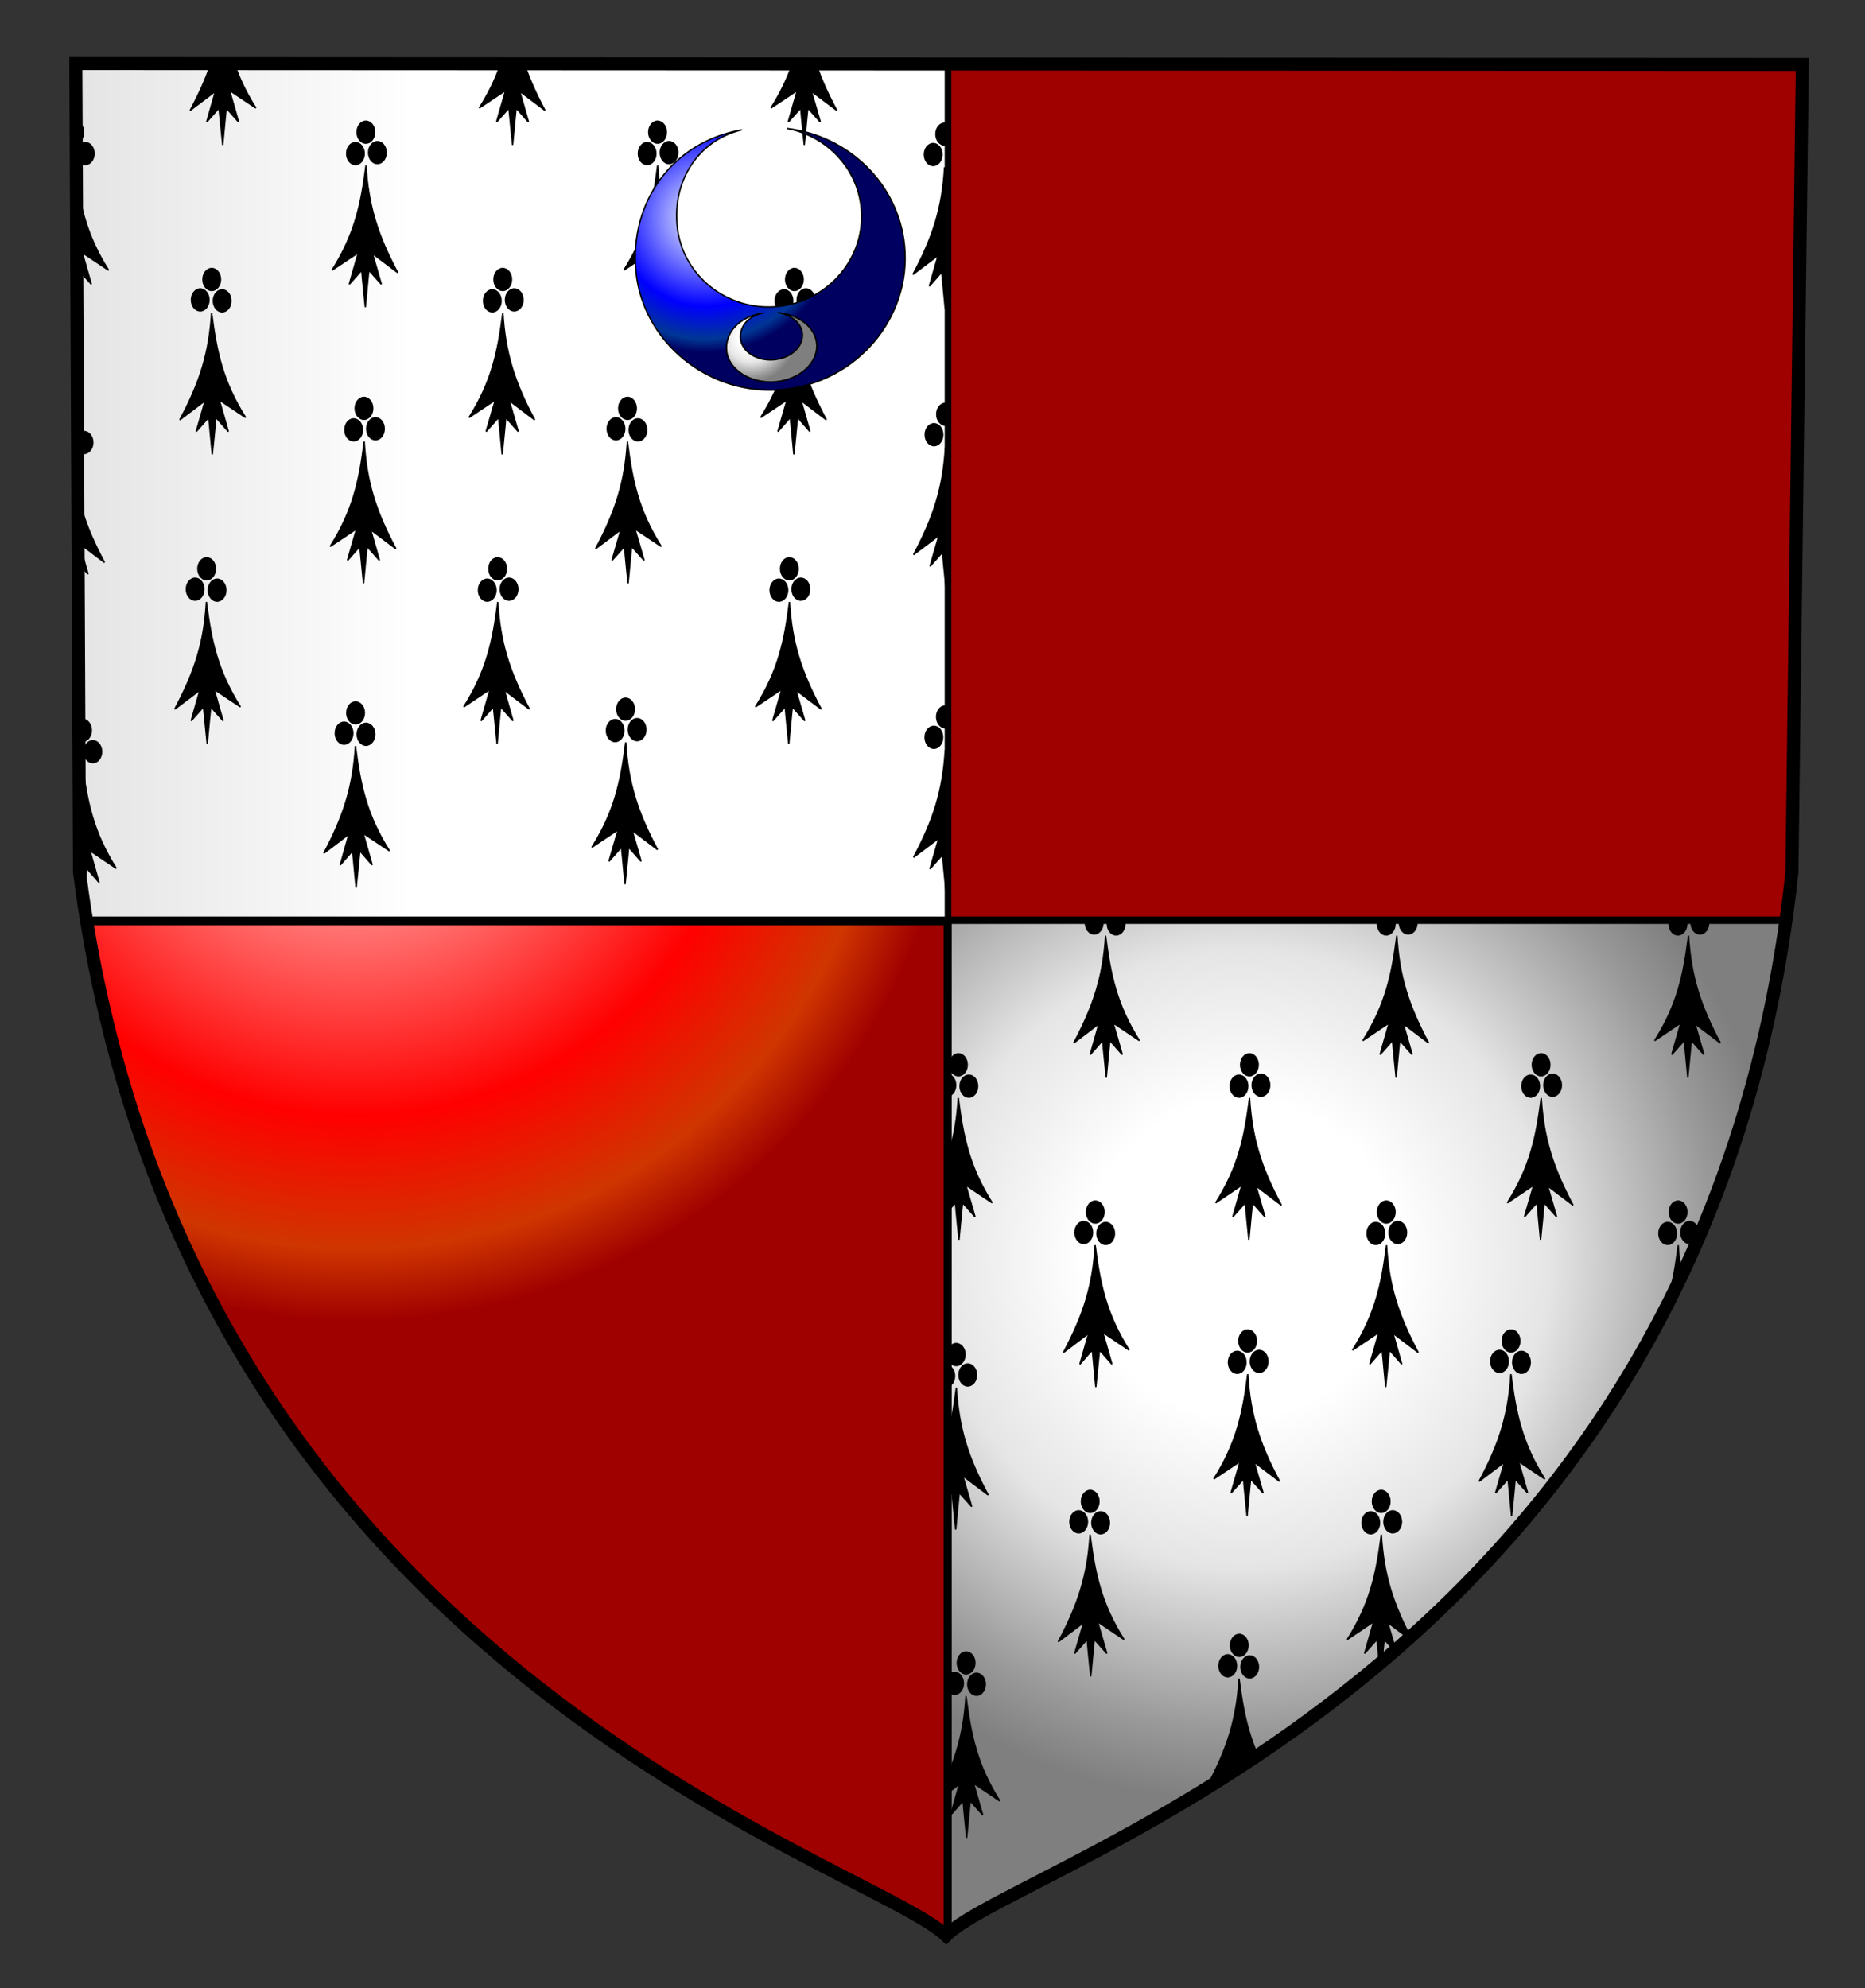 <?xml version="1.0" encoding="iso-8859-1"?>
<!DOCTYPE svg PUBLIC "-//W3C//DTD SVG 1.0//EN" "http://www.w3.org/TR/2001/REC-SVG-20010904/DTD/svg10.dtd">
<!-- Creator: CorelDRAW -->
<svg xmlns="http://www.w3.org/2000/svg" xmlns:odm="http://product.corel.com/CGS/11/cddns/" xmlns:corel-charset="http://product.corel.com/CGS/11/cddns/" xmlns:xlink="http://www.w3.org/1999/xlink" width="544" height="580" style="shape-rendering:geometricPrecision; text-rendering:geometricPrecision; image-rendering:optimizeQuality; fill-rule:evenodd"
     viewBox="9600 4700 13600 14500">
 <rect x="9600" y="4700" width="13600" height="14500" fill="#333333" stroke="none"/>
 <defs>
  <style type="text/css">
   <![CDATA[
    .str1 {stroke:#000000;stroke-width:10}
    .str0 {stroke:#000000;stroke-width:48}
    .str2 {stroke:#000000;stroke-width:95}
    .fil8 {fill:none}
    .fil3 {fill:#000000}
    .fil0 {fill:#666666}
    .fil1 {fill:url(#id4)}
    .fil5 {fill:url(#id5)}
    .fil2 {fill:url(#id6)}
    .fil4 {fill:url(#id7)}
    .fil6 {fill:url(#id8)}
    .fil7 {fill:url(#id9)}
   ]]>
  </style>
  <linearGradient id="id4" gradientUnits="userSpaceOnUse" x1="8664" y1="7796" x2="16519" y2="7796">
   <stop offset="0" style="stop-color:#7F7F7F"/>
   <stop offset="0.012" style="stop-color:#999999"/>
   <stop offset="0.2" style="stop-color:#E5E5E5"/>
   <stop offset="0.502" style="stop-color:#FFFFFF"/>
   <stop offset="0.741" style="stop-color:#FFFFFF"/>
   <stop offset="0.82" style="stop-color:#FFFFFF"/>
   <stop offset="0.941" style="stop-color:#FFFFFF"/>
   <stop offset="1" style="stop-color:#FFFFFF"/>
  </linearGradient>
  <radialGradient id="id5" gradientUnits="userSpaceOnUse" cx="12106" cy="7647" r="4407" fx="12106" fy="7647">
   <stop offset="0" style="stop-color:#FCD6D6"/>
   <stop offset="0.012" style="stop-color:#FFB7BD"/>
   <stop offset="0.212" style="stop-color:#FFA5A3"/>
   <stop offset="0.659" style="stop-color:#FF0000"/>
   <stop offset="0.878" style="stop-color:#CF3600"/>
   <stop offset="1" style="stop-color:#9F0000"/>
  </radialGradient>
  <radialGradient id="id6" gradientUnits="userSpaceOnUse" cx="18651" cy="13879" r="3955" fx="18651" fy="13879">
   <stop offset="0" style="stop-color:#FFFFFF"/>
   <stop offset="0.129" style="stop-color:#FFFFFF"/>
   <stop offset="0.29" style="stop-color:#FFFFFF"/>
   <stop offset="0.569" style="stop-color:#E5E5E5"/>
   <stop offset="0.871" style="stop-color:#999999"/>
   <stop offset="1" style="stop-color:#7F7F7F"/>
  </radialGradient>
  <radialGradient id="id7" gradientUnits="userSpaceOnUse" xlink:href="#id5" cx="12192" cy="9938" r="4402" fx="12192" fy="9938">
  </radialGradient>
  <radialGradient id="id8" gradientUnits="userSpaceOnUse" cx="14744" cy="6286" r="984" fx="14744" fy="6286">
   <stop offset="0" style="stop-color:#FFFFFF"/>
   <stop offset="0.11" style="stop-color:#D8DEFF"/>
   <stop offset="0.659" style="stop-color:#0000FF"/>
   <stop offset="0.902" style="stop-color:#003694"/>
   <stop offset="1" style="stop-color:#000060"/>
  </radialGradient>
  <radialGradient id="id9" gradientUnits="userSpaceOnUse" xlink:href="#id6" cx="15075" cy="7157" r="329" fx="15075" fy="7157">
  </radialGradient>
 </defs>
 <g id="Warstwa_x0020_1">
  <defs>
   <clipPath id="id0">
    <path d="M10153 5164l12590 6 -76 5892c-626,5842 -5644,7220 -6168,7753 -574,-544 -5573,-1958 -6319,-7753l-27 -5898z"/>
   </clipPath>
   <clipPath id="id3">
    <path d="M10153 5164l12590 6 -76 5892c-626,5842 -5644,7220 -6168,7753 -574,-544 -5573,-1958 -6319,-7753l-27 -5898z"/>
   </clipPath>
  </defs>
  <g style="clip-path:url(#id0)">
   <defs>
    <mask id="id1">
     <defs>
  <radialGradient id="id2" gradientUnits="userSpaceOnUse" cx="14413" cy="16761" r="16328" fx="14413" fy="16761">
   <stop offset="0" style="stop-opacity:0; stop-color:white"/>
   <stop offset="0.788" style="stop-opacity:0.502; stop-color:white"/>
   <stop offset="1" style="stop-opacity:1; stop-color:white"/>
  </radialGradient>
     </defs>
     <rect style="fill:url(#id2)" x="10153" y="5164" width="12590" height="13651"/>
    </mask>
   </defs>
   <path class="fil0" style="mask:url(#id1)" d="M10153 5164l12590 0 0 13651 -12590 0 0 -13651z"/>
  </g>
  <g style="clip-path:url(#id3)">
   <g>
    <rect class="fil1 str0" x="8664" y="4183" width="7855" height="7225"/>
    <rect class="fil2 str0" x="16516" y="11414" width="7910" height="7471"/>
    <g>
     <ellipse class="fil3 str1" cx="14246" cy="10021" rx="64" ry="80"/>
     <ellipse class="fil3 str1" cx="14162" cy="9872" rx="64" ry="80"/>
     <ellipse class="fil3 str1" cx="14086" cy="10028" rx="64" ry="80"/>
     <path class="fil3 str1" d="M14108 10751l-67 230 91 -103 7 69 19 201 20 -201 6 -69 91 103 -65 -225 185 140c-147,-275 -215,-491 -232,-782 -35,283 -81,503 -247,765l192 -128z"/>
    </g>
    <g>
     <ellipse class="fil3 str1" cx="20689" cy="16822" rx="64" ry="80"/>
     <ellipse class="fil3 str1" cx="20605" cy="16673" rx="64" ry="80"/>
     <ellipse class="fil3 str1" cx="20529" cy="16829" rx="64" ry="80"/>
     <path class="fil3 str1" d="M20551 17551l-67 231 91 -103 7 69 19 201 20 -201 6 -69 91 103 -64 -225 184 140c-147,-275 -215,-491 -232,-782 -35,283 -81,503 -247,765l192 -129z"/>
    </g>
    <g>
     <ellipse class="fil3 str1" cx="12338" cy="7827" rx="64" ry="80"/>
     <ellipse class="fil3 str1" cx="12254" cy="7678" rx="64" ry="80"/>
     <ellipse class="fil3 str1" cx="12179" cy="7835" rx="64" ry="80"/>
     <path class="fil3 str1" d="M12200 8557l-66 230 90 -102 7 68 20 201 19 -201 7 -68 90 102 -64 -224 184 139c-147,-274 -215,-491 -231,-782 -35,283 -82,503 -248,765l192 -128z"/>
    </g>
    <g>
     <ellipse class="fil3 str1" cx="18782" cy="14628" rx="64" ry="80"/>
     <ellipse class="fil3 str1" cx="18698" cy="14479" rx="64" ry="80"/>
     <ellipse class="fil3 str1" cx="18622" cy="14635" rx="64" ry="80"/>
     <path class="fil3 str1" d="M18643 15358l-66 230 91 -102 6 68 20 201 19 -201 7 -68 91 102 -65 -225 185 140c-148,-275 -215,-491 -232,-782 -35,283 -82,503 -248,765l192 -128z"/>
    </g>
    <g>
     <ellipse class="fil3 str1" cx="10213" cy="7927" rx="64" ry="80"/>
     <ellipse class="fil3 str1" cx="10129" cy="7778" rx="64" ry="80"/>
     <ellipse class="fil3 str1" cx="10054" cy="7934" rx="64" ry="80"/>
     <path class="fil3 str1" d="M10075 8656l-66 231 90 -103 7 69 20 200 19 -200 7 -69 90 103 -64 -225 184 140c-147,-275 -215,-491 -231,-782 -35,283 -82,503 -248,765l192 -129z"/>
    </g>
    <g>
     <ellipse class="fil3 str1" cx="16657" cy="14727" rx="64" ry="80"/>
     <ellipse class="fil3 str1" cx="16573" cy="14578" rx="64" ry="80"/>
     <ellipse class="fil3 str1" cx="16497" cy="14735" rx="64" ry="80"/>
     <path class="fil3 str1" d="M16518 15457l-66 230 91 -102 6 69 20 200 19 -200 7 -69 91 102 -65 -224 185 139c-148,-274 -215,-490 -232,-782 -35,283 -82,504 -248,765l192 -128z"/>
    </g>
    <g>
     <ellipse class="fil3 str1" cx="12109" cy="10047" rx="64" ry="80"/>
     <ellipse class="fil3 str1" cx="12193" cy="9899" rx="64" ry="80"/>
     <ellipse class="fil3 str1" cx="12269" cy="10055" rx="64" ry="80"/>
     <path class="fil3 str1" d="M12248 10777l66 231 -90 -103 -7 69 -20 200 -19 -200 -7 -69 -90 103 64 -225 -184 140c147,-275 214,-491 231,-782 35,283 82,503 248,764l-192 -128z"/>
    </g>
    <g>
     <ellipse class="fil3 str1" cx="18553" cy="16848" rx="64" ry="80"/>
     <ellipse class="fil3 str1" cx="18637" cy="16699" rx="64" ry="80"/>
     <ellipse class="fil3 str1" cx="18713" cy="16856" rx="64" ry="80"/>
     <path class="fil3 str1" d="M18691 17578l67 230 -91 -102 -7 69 -19 200 -20 -200 -7 -69 -90 102 64 -224 -184 139c147,-274 215,-491 231,-782 36,283 82,504 248,765l-192 -128z"/>
    </g>
    <g>
     <ellipse class="fil3 str1" cx="13312" cy="8997" rx="64" ry="80"/>
     <ellipse class="fil3 str1" cx="13229" cy="8848" rx="64" ry="80"/>
     <ellipse class="fil3 str1" cx="13153" cy="9004" rx="64" ry="80"/>
     <path class="fil3 str1" d="M13174 9727l-66 230 90 -102 7 68 20 201 19 -201 7 -68 90 102 -64 -224 184 139c-147,-275 -215,-491 -231,-782 -35,283 -82,503 -248,765l192 -128z"/>
    </g>
    <g>
     <ellipse class="fil3 str1" cx="19756" cy="15798" rx="64" ry="80"/>
     <ellipse class="fil3 str1" cx="19672" cy="15649" rx="64" ry="80"/>
     <ellipse class="fil3 str1" cx="19596" cy="15805" rx="64" ry="80"/>
     <path class="fil3 str1" d="M19617 16527l-66 231 91 -103 6 69 20 201 19 -201 7 -69 91 103 -65 -225 185 140c-148,-275 -215,-491 -232,-782 -35,283 -82,503 -248,765l192 -129z"/>
    </g>
    <g>
     <ellipse class="fil3 str1" cx="13350" cy="6887" rx="64" ry="80"/>
     <ellipse class="fil3 str1" cx="13266" cy="6738" rx="64" ry="80"/>
     <ellipse class="fil3 str1" cx="13190" cy="6894" rx="64" ry="80"/>
     <path class="fil3 str1" d="M13212 7617l-67 230 91 -103 7 69 19 201 20 -201 6 -69 91 103 -65 -225 185 140c-147,-275 -215,-491 -232,-782 -35,283 -81,503 -247,765l192 -128z"/>
    </g>
    <g>
     <ellipse class="fil3 str1" cx="19793" cy="13688" rx="64" ry="80"/>
     <ellipse class="fil3 str1" cx="19709" cy="13539" rx="64" ry="80"/>
     <ellipse class="fil3 str1" cx="19633" cy="13695" rx="64" ry="80"/>
     <path class="fil3 str1" d="M19655 14417l-66 231 90 -103 7 69 19 201 20 -201 7 -69 90 103 -64 -225 184 140c-147,-275 -215,-491 -231,-782 -35,283 -82,503 -248,765l192 -129z"/>
    </g>
    <g>
     <ellipse class="fil3 str1" cx="12352" cy="5813" rx="64" ry="80"/>
     <ellipse class="fil3 str1" cx="12268" cy="5664" rx="64" ry="80"/>
     <ellipse class="fil3 str1" cx="12192" cy="5820" rx="64" ry="80"/>
     <path class="fil3 str1" d="M12213 6543l-66 230 91 -102 6 68 20 201 19 -201 7 -68 91 102 -65 -224 184 139c-147,-275 -214,-491 -231,-782 -35,283 -82,503 -248,765l192 -128z"/>
    </g>
    <g>
     <ellipse class="fil3 str1" cx="18795" cy="12614" rx="64" ry="80"/>
     <ellipse class="fil3 str1" cx="18711" cy="12465" rx="64" ry="80"/>
     <ellipse class="fil3 str1" cx="18635" cy="12621" rx="64" ry="80"/>
     <path class="fil3 str1" d="M18656 13343l-66 231 91 -103 6 69 20 201 19 -201 7 -69 91 103 -65 -225 185 140c-148,-275 -215,-491 -232,-782 -35,283 -81,503 -247,765l191 -129z"/>
    </g>
    <g>
     <ellipse class="fil3 str1" cx="13425" cy="4630" rx="64" ry="80"/>
     <ellipse class="fil3 str1" cx="13342" cy="4481" rx="64" ry="80"/>
     <ellipse class="fil3 str1" cx="13266" cy="4637" rx="64" ry="80"/>
     <path class="fil3 str1" d="M13287 5360l-66 230 90 -102 7 68 20 201 19 -201 7 -68 90 102 -64 -224 184 139c-147,-275 -215,-491 -231,-782 -35,283 -82,503 -248,765l192 -128z"/>
    </g>
    <g>
     <ellipse class="fil3 str1" cx="19869" cy="11431" rx="64" ry="80"/>
     <ellipse class="fil3 str1" cx="19785" cy="11282" rx="64" ry="80"/>
     <ellipse class="fil3 str1" cx="19709" cy="11438" rx="64" ry="80"/>
     <path class="fil3 str1" d="M19730 12160l-66 231 91 -103 6 69 20 201 19 -201 7 -69 91 103 -65 -225 185 140c-148,-275 -215,-491 -232,-782 -35,283 -82,503 -248,765l192 -129z"/>
    </g>
    <g>
     <ellipse class="fil3 str1" cx="15440" cy="8997" rx="64" ry="80"/>
     <ellipse class="fil3 str1" cx="15356" cy="8848" rx="64" ry="80"/>
     <ellipse class="fil3 str1" cx="15280" cy="9004" rx="64" ry="80"/>
     <path class="fil3 str1" d="M15301 9727l-66 230 91 -102 6 68 20 201 19 -201 7 -68 91 102 -65 -224 185 139c-148,-275 -215,-491 -232,-782 -35,283 -82,503 -248,765l192 -128z"/>
    </g>
    <g>
     <ellipse class="fil3 str1" cx="21883" cy="15798" rx="64" ry="80"/>
     <ellipse class="fil3 str1" cx="21799" cy="15649" rx="64" ry="80"/>
     <ellipse class="fil3 str1" cx="21723" cy="15805" rx="64" ry="80"/>
     <path class="fil3 str1" d="M21744 16527l-66 231 91 -103 7 69 19 201 19 -201 7 -69 91 103 -65 -225 185 140c-147,-275 -215,-491 -232,-782 -35,283 -81,503 -247,765l191 -129z"/>
    </g>
    <g>
     <ellipse class="fil3 str1" cx="15477" cy="6887" rx="64" ry="80"/>
     <ellipse class="fil3 str1" cx="15393" cy="6738" rx="64" ry="80"/>
     <ellipse class="fil3 str1" cx="15317" cy="6894" rx="64" ry="80"/>
     <path class="fil3 str1" d="M15339 7617l-66 230 90 -103 7 69 19 201 20 -201 7 -69 90 103 -64 -225 184 140c-147,-275 -215,-491 -231,-782 -35,283 -82,503 -248,765l192 -128z"/>
    </g>
    <g>
     <ellipse class="fil3 str1" cx="21921" cy="13688" rx="64" ry="80"/>
     <ellipse class="fil3 str1" cx="21837" cy="13539" rx="64" ry="80"/>
     <ellipse class="fil3 str1" cx="21761" cy="13695" rx="64" ry="80"/>
     <path class="fil3 str1" d="M21782 14417l-66 231 90 -103 7 69 20 201 19 -201 7 -69 91 103 -65 -225 184 140c-147,-275 -214,-491 -231,-782 -35,283 -82,503 -248,765l192 -129z"/>
    </g>
    <g>
     <ellipse class="fil3 str1" cx="14479" cy="5813" rx="64" ry="80"/>
     <ellipse class="fil3 str1" cx="14395" cy="5664" rx="64" ry="80"/>
     <ellipse class="fil3 str1" cx="14319" cy="5820" rx="64" ry="80"/>
     <path class="fil3 str1" d="M14340 6543l-66 230 91 -102 6 68 20 201 19 -201 7 -68 91 102 -65 -224 185 139c-148,-275 -215,-491 -232,-782 -35,283 -81,503 -247,765l191 -128z"/>
    </g>
    <g>
     <ellipse class="fil3 str1" cx="20922" cy="12614" rx="64" ry="80"/>
     <ellipse class="fil3 str1" cx="20838" cy="12465" rx="64" ry="80"/>
     <ellipse class="fil3 str1" cx="20762" cy="12621" rx="64" ry="80"/>
     <path class="fil3 str1" d="M20784 13343l-67 231 91 -103 7 69 19 201 20 -201 6 -69 91 103 -65 -225 185 140c-147,-275 -215,-491 -232,-782 -35,283 -81,503 -247,765l192 -129z"/>
    </g>
    <g>
     <ellipse class="fil3 str1" cx="15553" cy="4630" rx="64" ry="80"/>
     <ellipse class="fil3 str1" cx="15469" cy="4481" rx="64" ry="80"/>
     <ellipse class="fil3 str1" cx="15393" cy="4637" rx="64" ry="80"/>
     <path class="fil3 str1" d="M15414 5360l-66 230 91 -102 6 68 20 201 19 -201 7 -68 91 102 -65 -224 185 139c-148,-275 -215,-491 -232,-782 -35,283 -82,503 -248,765l192 -128z"/>
    </g>
    <g>
     <ellipse class="fil3 str1" cx="21996" cy="11431" rx="64" ry="80"/>
     <ellipse class="fil3 str1" cx="21912" cy="11282" rx="64" ry="80"/>
     <ellipse class="fil3 str1" cx="21836" cy="11438" rx="64" ry="80"/>
     <path class="fil3 str1" d="M21857 12160l-66 231 91 -103 7 69 19 201 19 -201 7 -69 91 103 -65 -225 185 140c-147,-275 -215,-491 -232,-782 -35,283 -81,503 -247,765l191 -129z"/>
    </g>
    <g>
     <ellipse class="fil3 str1" cx="11023" cy="8997" rx="64" ry="80"/>
     <ellipse class="fil3 str1" cx="11107" cy="8848" rx="64" ry="80"/>
     <ellipse class="fil3 str1" cx="11183" cy="9004" rx="64" ry="80"/>
     <path class="fil3 str1" d="M11161 9727l66 230 -90 -102 -7 68 -19 201 -20 -201 -7 -68 -90 102 64 -224 -184 139c147,-275 215,-491 231,-782 35,283 82,503 248,765l-192 -128z"/>
    </g>
    <g>
     <ellipse class="fil3 str1" cx="17466" cy="15798" rx="64" ry="80"/>
     <ellipse class="fil3 str1" cx="17550" cy="15649" rx="64" ry="80"/>
     <ellipse class="fil3 str1" cx="17626" cy="15805" rx="64" ry="80"/>
     <path class="fil3 str1" d="M17604 16527l67 231 -91 -103 -7 69 -19 201 -20 -201 -6 -69 -91 103 65 -225 -185 140c147,-275 215,-491 232,-782 35,283 81,503 247,765l-192 -129z"/>
    </g>
    <g>
     <ellipse class="fil3 str1" cx="11060" cy="6887" rx="64" ry="80"/>
     <ellipse class="fil3 str1" cx="11144" cy="6738" rx="64" ry="80"/>
     <ellipse class="fil3 str1" cx="11220" cy="6894" rx="64" ry="80"/>
     <path class="fil3 str1" d="M11199 7617l66 230 -91 -103 -6 69 -20 201 -19 -201 -7 -69 -91 103 65 -225 -185 140c148,-275 215,-491 232,-782 35,283 82,503 248,765l-192 -128z"/>
    </g>
    <g>
     <ellipse class="fil3 str1" cx="17503" cy="13688" rx="64" ry="80"/>
     <ellipse class="fil3 str1" cx="17587" cy="13539" rx="64" ry="80"/>
     <ellipse class="fil3 str1" cx="17663" cy="13695" rx="64" ry="80"/>
     <path class="fil3 str1" d="M17642 14417l66 231 -90 -103 -7 69 -20 201 -19 -201 -7 -69 -90 103 64 -225 -184 140c147,-275 215,-491 231,-782 35,283 82,503 248,765l-192 -129z"/>
    </g>
    <g>
     <ellipse class="fil3 str1" cx="10062" cy="5813" rx="64" ry="80"/>
     <ellipse class="fil3 str1" cx="10146" cy="5664" rx="64" ry="80"/>
     <ellipse class="fil3 str1" cx="10222" cy="5820" rx="64" ry="80"/>
     <path class="fil3 str1" d="M10200 6543l66 230 -90 -102 -7 68 -19 201 -20 -201 -7 -68 -90 102 64 -224 -184 139c147,-275 215,-491 231,-782 36,283 82,503 248,765l-192 -128z"/>
    </g>
    <g>
     <ellipse class="fil3 str1" cx="16505" cy="12614" rx="64" ry="80"/>
     <ellipse class="fil3 str1" cx="16589" cy="12465" rx="64" ry="80"/>
     <ellipse class="fil3 str1" cx="16665" cy="12621" rx="64" ry="80"/>
     <path class="fil3 str1" d="M16643 13343l67 231 -91 -103 -7 69 -19 201 -20 -201 -6 -69 -91 103 65 -225 -185 140c147,-275 215,-491 232,-782 35,283 81,503 247,765l-192 -129z"/>
    </g>
    <g>
     <ellipse class="fil3 str1" cx="10118" cy="10175" rx="64" ry="80"/>
     <ellipse class="fil3 str1" cx="10202" cy="10026" rx="64" ry="80"/>
     <ellipse class="fil3 str1" cx="10277" cy="10182" rx="64" ry="80"/>
     <path class="fil3 str1" d="M10256 10904l66 231 -90 -103 -7 69 -20 201 -19 -201 -7 -69 -90 103 64 -225 -184 140c147,-275 215,-491 231,-782 35,283 82,503 248,765l-192 -129z"/>
    </g>
    <g>
     <ellipse class="fil3 str1" cx="16561" cy="16976" rx="64" ry="80"/>
     <ellipse class="fil3 str1" cx="16645" cy="16827" rx="64" ry="80"/>
     <ellipse class="fil3 str1" cx="16721" cy="16983" rx="64" ry="80"/>
     <path class="fil3 str1" d="M16699 17705l67 231 -91 -103 -7 69 -19 200 -20 -200 -6 -69 -91 103 64 -225 -184 140c147,-275 215,-491 232,-782 35,283 81,503 247,765l-192 -129z"/>
    </g>
    <g>
     <ellipse class="fil3 str1" cx="16405" cy="5827" rx="64" ry="80"/>
     <ellipse class="fil3 str1" cx="16489" cy="5678" rx="64" ry="80"/>
     <ellipse class="fil3 str1" cx="16565" cy="5835" rx="64" ry="80"/>
     <path class="fil3 str1" d="M16544 6557l66 230 -90 -102 -7 69 -20 200 -19 -200 -7 -69 -90 102 64 -224 -184 139c147,-274 215,-490 231,-782 35,283 82,504 248,765l-192 -128z"/>
    </g>
    <g>
     <ellipse class="fil3 str1" cx="22849" cy="12628" rx="64" ry="80"/>
     <ellipse class="fil3 str1" cx="22933" cy="12479" rx="64" ry="80"/>
     <ellipse class="fil3 str1" cx="23009" cy="12636" rx="64" ry="80"/>
     <path class="fil3 str1" d="M22987 13358l67 230 -91 -102 -7 69 -19 200 -20 -200 -6 -69 -91 102 64 -224 -184 139c147,-274 215,-491 232,-782 35,283 81,504 247,765l-192 -128z"/>
    </g>
    <g>
     <ellipse class="fil3 str1" cx="16411" cy="7870" rx="64" ry="80"/>
     <ellipse class="fil3 str1" cx="16495" cy="7721" rx="64" ry="80"/>
     <ellipse class="fil3 str1" cx="16571" cy="7877" rx="64" ry="80"/>
     <path class="fil3 str1" d="M16549 8599l67 231 -91 -103 -7 69 -19 201 -20 -201 -6 -69 -91 103 65 -225 -185 140c147,-275 215,-491 232,-782 35,283 81,503 247,765l-192 -129z"/>
    </g>
    <g>
     <ellipse class="fil3 str1" cx="22854" cy="14671" rx="64" ry="80"/>
     <ellipse class="fil3 str1" cx="22938" cy="14522" rx="64" ry="80"/>
     <ellipse class="fil3 str1" cx="23014" cy="14678" rx="64" ry="80"/>
     <path class="fil3 str1" d="M22993 15400l66 231 -91 -103 -6 69 -20 200 -19 -200 -7 -69 -91 103 65 -225 -185 140c148,-275 215,-491 232,-782 35,283 81,503 247,765l-191 -129z"/>
    </g>
    <g>
     <ellipse class="fil3 str1" cx="16410" cy="10077" rx="64" ry="80"/>
     <ellipse class="fil3 str1" cx="16494" cy="9928" rx="64" ry="80"/>
     <ellipse class="fil3 str1" cx="16570" cy="10084" rx="64" ry="80"/>
     <path class="fil3 str1" d="M16549 10807l66 230 -91 -102 -6 68 -20 201 -19 -201 -7 -68 -91 102 65 -224 -184 139c147,-275 214,-491 231,-782 35,283 82,503 248,765l-192 -128z"/>
    </g>
    <g>
     <ellipse class="fil3 str1" cx="22854" cy="16878" rx="64" ry="80"/>
     <ellipse class="fil3 str1" cx="22938" cy="16729" rx="64" ry="80"/>
     <ellipse class="fil3 str1" cx="23014" cy="16885" rx="64" ry="80"/>
     <path class="fil3 str1" d="M22992 17607l66 231 -90 -103 -7 69 -19 201 -20 -201 -7 -69 -90 103 64 -225 -184 140c147,-275 215,-491 231,-782 35,283 82,503 248,765l-192 -129z"/>
    </g>
    <g>
     <ellipse class="fil3 str1" cx="11136" cy="4630" rx="64" ry="80"/>
     <ellipse class="fil3 str1" cx="11220" cy="4481" rx="64" ry="80"/>
     <ellipse class="fil3 str1" cx="11296" cy="4637" rx="64" ry="80"/>
     <path class="fil3 str1" d="M11274 5360l66 230 -90 -102 -7 68 -19 201 -20 -201 -7 -68 -90 102 64 -224 -184 139c147,-275 215,-491 231,-782 35,283 82,503 248,765l-192 -128z"/>
    </g>
    <g>
     <ellipse class="fil3 str1" cx="17579" cy="11431" rx="64" ry="80"/>
     <ellipse class="fil3 str1" cx="17663" cy="11282" rx="64" ry="80"/>
     <ellipse class="fil3 str1" cx="17739" cy="11438" rx="64" ry="80"/>
     <path class="fil3 str1" d="M17717 12160l67 231 -91 -103 -7 69 -19 201 -20 -201 -6 -69 -91 103 64 -225 -184 140c147,-275 215,-491 232,-782 35,283 81,503 247,765l-192 -129z"/>
    </g>
    <g>
     <ellipse class="fil3 str1" cx="14092" cy="7827" rx="64" ry="80"/>
     <ellipse class="fil3 str1" cx="14176" cy="7678" rx="64" ry="80"/>
     <ellipse class="fil3 str1" cx="14252" cy="7835" rx="64" ry="80"/>
     <path class="fil3 str1" d="M14230 8557l67 230 -91 -102 -7 68 -19 201 -20 -201 -6 -68 -91 102 65 -224 -185 139c147,-274 215,-491 232,-782 35,283 81,503 247,765l-192 -128z"/>
    </g>
    <g>
     <ellipse class="fil3 str1" cx="20535" cy="14628" rx="64" ry="80"/>
     <ellipse class="fil3 str1" cx="20619" cy="14479" rx="64" ry="80"/>
     <ellipse class="fil3 str1" cx="20695" cy="14635" rx="64" ry="80"/>
     <path class="fil3 str1" d="M20674 15358l66 230 -91 -102 -6 68 -20 201 -19 -201 -7 -68 -91 102 65 -225 -185 140c148,-275 215,-491 232,-782 35,283 81,503 247,765l-191 -128z"/>
    </g>
    <rect class="fil4 str0" x="7702" y="11424" width="8803" height="7430"/>
    <rect class="fil5 str0" x="16513" y="4176" width="8814" height="7232"/>
    <g>
     <path class="fil6 str1" d="M15005 5648c-499,88 -817,524 -767,1035 50,512 533,910 1072,857 539,-53 937,-524 886,-1049 -45,-453 -411,-802 -857,-854 285,53 512,284 541,579 36,360 -237,683 -607,719 -370,37 -700,-227 -735,-587 -33,-327 149,-621 467,-700z"/>
     <path class="fil7 str1" d="M15159 6984c-167,26 -275,142 -260,277 15,135 175,239 356,223 180,-16 315,-142 300,-281 -13,-120 -134,-210 -284,-223 96,13 171,73 180,151 10,95 -83,182 -207,193 -124,11 -233,-58 -244,-153 -9,-86 53,-164 159,-187z"/>
    </g>
   </g>
  </g>
  <path class="fil8 str2" d="M10153 5164l12590 6 -76 5892c-626,5842 -5644,7220 -6168,7753 -574,-544 -5573,-1958 -6319,-7753l-27 -5898z"/>
 </g>
</svg>
